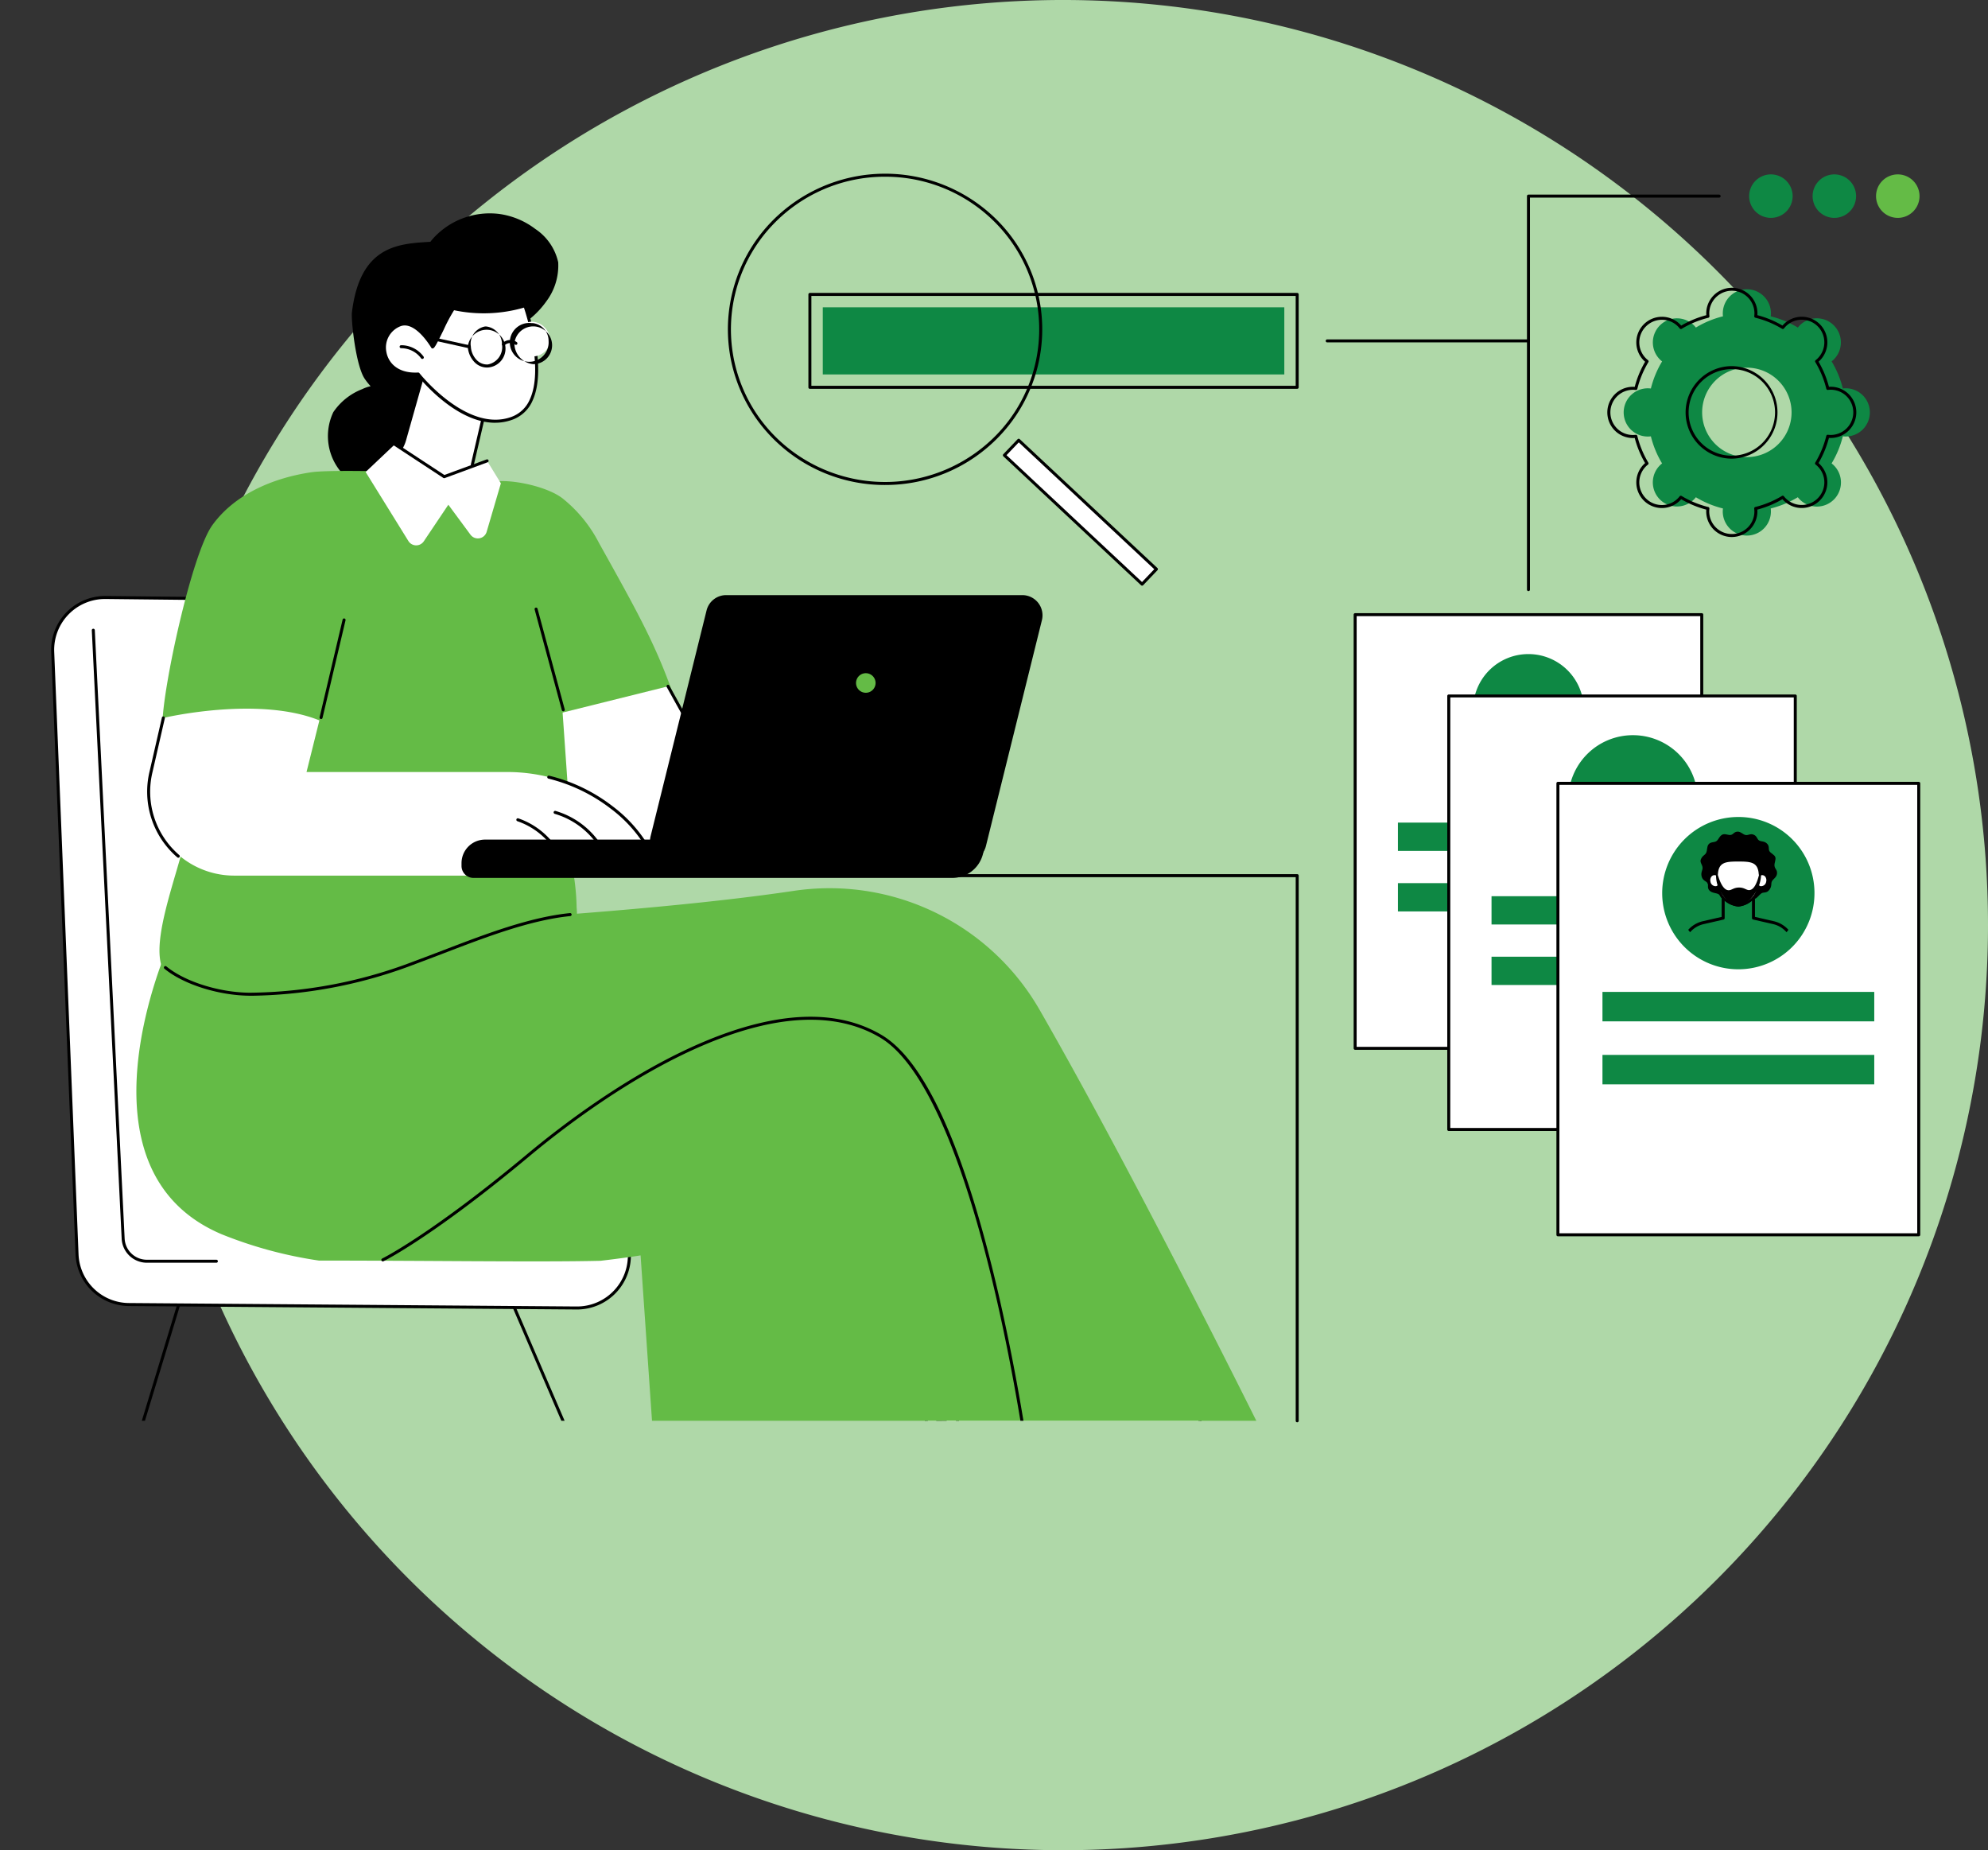 <svg xmlns="http://www.w3.org/2000/svg" xmlns:xlink="http://www.w3.org/1999/xlink" width="234.841" height="218.52" viewBox="0 0 234.841 218.52"><rect x="0" y="0" width="234.841" height="218.52" fill="#333333" stroke="none"/><defs><clipPath id="a"><rect width="147.208" height="147.119" fill="none"/></clipPath><clipPath id="b"><rect width="226.841" height="198.003" fill="none"/></clipPath><clipPath id="c"><path d="M617.012,249.191a7.338,7.338,0,1,0,7.338-7.307,7.323,7.323,0,0,0-7.338,7.307" transform="translate(-617.012 -241.884)" fill="none"/></clipPath></defs><g transform="translate(-5547.337 -2175.699)"><path d="M240.52,179.26A109.26,109.26,0,1,0,131.26,288.52,109.26,109.26,0,0,0,240.52,179.26" transform="translate(5541.658 2105.699)" fill="#afd8a8"/><g transform="translate(5547.337 2196.216)"><g transform="translate(6.029 0.168)"><g clip-path="url(#a)"><path d="M8.638,427.266a.181.181,0,0,1-.052-.008.177.177,0,0,1-.118-.221l25.207-82.92a.177.177,0,0,1,.34.1L8.808,427.141a.177.177,0,0,1-.169.126" transform="translate(-11.775 -233.767)"/><path d="M193.318,427.266a.177.177,0,0,1-.163-.107l-35.647-82.92a.177.177,0,0,1,.326-.14l35.647,82.921a.178.178,0,0,1-.163.247" transform="translate(-112.98 -233.767)"/><path d="M63.647,332.983H95.3a4.651,4.651,0,1,1,0,9.3H63.647a4.651,4.651,0,1,1,0-9.3" transform="translate(-46.092 -226.292)" fill="#fff"/><path d="M94.923,342.087H63.272a4.829,4.829,0,1,1,0-9.657H94.923a4.829,4.829,0,1,1,0,9.657m-31.651-9.3a4.474,4.474,0,1,0,0,8.947H94.923a4.474,4.474,0,1,0,0-8.947Z" transform="translate(-45.717 -225.916)"/><path d="M86.9,225.78l.59,7.423a6.186,6.186,0,0,1-6.222,6.676l-52.879-.407a6.186,6.186,0,0,1-6.125-5.936L19.39,162.4a6.186,6.186,0,0,1,6.248-6.435l19.643.211,7.312,68.9Z" transform="translate(-19.193 -106.083)" fill="#fff"/><path d="M80.948,239.681h-.057l-52.879-.407a6.358,6.358,0,0,1-6.3-6.106l-2.874-71.133a6.363,6.363,0,0,1,6.356-6.62h.071l19.643.211a.178.178,0,0,1,.175.159l7.295,68.743,34.153.7a.178.178,0,0,1,.173.163l.59,7.423a6.364,6.364,0,0,1-6.344,6.867M25.192,155.769a6.009,6.009,0,0,0-6,6.251l2.874,71.133a6,6,0,0,0,5.95,5.766l52.879.407h.054a6.008,6.008,0,0,0,5.99-6.484l-.577-7.263-34.148-.7a.178.178,0,0,1-.173-.159l-7.3-68.742-19.485-.21h-.067" transform="translate(-18.817 -105.708)"/><path d="M48.517,242.341h-8.21a2.98,2.98,0,0,1-2.979-2.837L33.8,167.649a.177.177,0,1,1,.354-.017l3.525,71.855a2.626,2.626,0,0,0,2.625,2.5h8.21a.177.177,0,1,1,0,.355" transform="translate(-28.984 -113.89)"/><path d="M147.882,20.391a6.383,6.383,0,0,0-2.718-3.974,9.076,9.076,0,0,0-4.255-1.769,9.036,9.036,0,0,0-7.359,2.432,7.152,7.152,0,0,0-.776.858h-.008c-3.724.229-8.3.391-9.262,8.353-.1.869.444,6.273,1.528,7.848a8.19,8.19,0,0,0,.681.855,4.388,4.388,0,0,0-.988.343,7.308,7.308,0,0,0-3.418,2.721,6.584,6.584,0,0,0,1.077,7.252,6.139,6.139,0,0,0,6.826,1.506,5.6,5.6,0,0,0,2.886-2.534,5.907,5.907,0,0,0,.144-4.651,8.143,8.143,0,0,0-1.13-2.293c.146,0,.291-.013.436-.026a12.713,12.713,0,0,0,7.016-3.418,16.067,16.067,0,0,0,4.268-5.733q.141-.075.278-.153a10.341,10.341,0,0,0,3.368-3.044,7.048,7.048,0,0,0,1.4-4.575" transform="translate(-87.963 -10.064)"/><path d="M61.881,149.7c-.588-1.263-1.374-2.648-1.374-2.648-.393-.693-.668-1.134-.668-1.134-1.209-1.831-.819-.441-.8-6.614.013-4.173,3.45-20.135,5.9-23.521,2.648-3.664,7.175-5.567,11.655-6.24,1.8-.271,7.984-.12,7.984-.12s5.443,5.547,13.5,1.234c2.23-.36,6.517.594,8.277,2.005a16.258,16.258,0,0,1,4.252,5.219c4.308,7.721,6.461,11.582,8.441,16.985,2.838,7.742,2.85,10.6,2.682,12.429-.406,4.425-2.191,6.4-2.717,6.944a7.268,7.268,0,0,1-3.7,2.3c-3.672.773-6.309-2.529-7.509-1.535-.738.611.091,2,.164,5.921a14.449,14.449,0,0,1-.208,3.949c-1.3,3.971-12.558,2.465-25.951,3.16-14.469.75-20.8,3.488-22.591.446-2.324-3.951,3.871-16.2,2.668-18.783" transform="translate(-45.882 -74.447)" fill="#64bb46"/><path d="M230.46,208.345l-22.132,1.35q-.4-5.829-.8-11.66c-.135-1.934-.3-4.353-.441-6.286l12.458-3.1Z" transform="translate(-146.656 -128.276)" fill="#fff"/><path d="M221.46,208.769a.178.178,0,0,1-.176-.154l-.676-5.084a.177.177,0,1,1,.351-.047l.655,4.925,17.733-.607L228.57,188.359a.177.177,0,0,1,.31-.172l10.919,19.7a.177.177,0,0,1-.149.263l-18.183.622h-.006" transform="translate(-155.84 -127.901)"/><path d="M117.812,175.553a.178.178,0,0,1-.173-.218l2.718-11.53a.177.177,0,1,1,.345.082l-2.718,11.53a.178.178,0,0,1-.172.137" transform="translate(-85.913 -111.313)"/><path d="M200.172,171.925a.177.177,0,0,1-.171-.131l-3.212-11.887a.177.177,0,1,1,.342-.092l3.212,11.887a.178.178,0,0,1-.125.218.176.176,0,0,1-.046.006" transform="translate(-139.661 -108.606)"/><path d="M115.243,216.6H64.886a10.058,10.058,0,0,1-9.8-12.3l1.449-6.326s11.148-2.639,18.423.293l-1.519,6.1h23.61a20.178,20.178,0,0,1,12.426,4.173,16.4,16.4,0,0,1,5.773,8.061" transform="translate(-43.258 -133.87)" fill="#fff"/><path d="M57.885,216.419a.177.177,0,0,1-.114-.042A10.218,10.218,0,0,1,54.5,206.192l1.449-6.326a.177.177,0,1,1,.346.08l-1.449,6.326A9.866,9.866,0,0,0,58,216.106a.178.178,0,0,1-.114.313" transform="translate(-42.852 -135.801)"/><path d="M214.814,233.518a.178.178,0,0,1-.169-.125,16.129,16.129,0,0,0-5.713-7.974,19.84,19.84,0,0,0-7.338-3.535.177.177,0,0,1,.066-.349,19.962,19.962,0,0,1,7.491,3.6,16.479,16.479,0,0,1,5.833,8.149.177.177,0,0,1-.169.23" transform="translate(-142.83 -150.608)"/><path d="M210.038,240.278a.177.177,0,0,1-.164-.11,9.282,9.282,0,0,0-5.958-5.325.178.178,0,0,1,.1-.342,9.646,9.646,0,0,1,6.19,5.533.177.177,0,0,1-.1.231.175.175,0,0,1-.067.013" transform="translate(-144.417 -159.409)"/><path d="M195.382,242.242a.177.177,0,0,1-.162-.105,8.6,8.6,0,0,0-5.036-4.576.177.177,0,0,1,.113-.336,8.956,8.956,0,0,1,5.247,4.768.177.177,0,0,1-.09.234.175.175,0,0,1-.072.015" transform="translate(-135.098 -161.258)"/><path d="M150.274,84.675l.706-2.011,2.109-9.341-7.178-3.6-2.58,9.124a4.226,4.226,0,0,1-2.83,2.891l-.062.163,1.119,2.777Z" transform="translate(-101.398 -47.515)" fill="#fff"/><path d="M173.488,95.842a.16.16,0,0,1-.04,0,.177.177,0,0,1-.133-.213l1.21-5.213a.177.177,0,0,1,.346.081l-1.21,5.213a.178.178,0,0,1-.173.137" transform="translate(-123.721 -61.472)"/><path d="M138.045,99.589l-3.457,3.269,5.052,8.152a1.084,1.084,0,0,0,1.82.034l2.9-4.32,2.614,3.539a1.083,1.083,0,0,0,1.911-.339l1.68-5.725-1.631-2.658-5.07,1.87Z" transform="translate(-97.426 -67.798)" fill="#fff"/><path d="M150.807,103.213a.177.177,0,0,1-.1-.029l-5.824-3.822a.177.177,0,1,1,.194-.3l5.749,3.773L155.816,101a.177.177,0,1,1,.123.333l-5.07,1.87a.176.176,0,0,1-.061.011" transform="translate(-104.365 -67.422)"/><path d="M147.219,53.454s-1.861-3.237-3.766-2.644c-2.9.9-2.715,6.091,2.069,5.841,0,0,5.659,7.229,11.089,5.223s1.588-13.1,1.512-13.288a16.711,16.711,0,0,1-8.389.341c-.3-.074-2.208,4.425-2.515,4.527" transform="translate(-102.148 -33.162)" fill="#fff"/><path d="M154.228,62.033c-4.511,0-8.605-4.881-9.165-5.576-2.587.1-3.776-1.329-4.023-2.713a3.034,3.034,0,0,1,1.985-3.478c1.74-.541,3.375,1.777,3.842,2.512.215-.344.624-1.181.965-1.878,1.16-2.37,1.322-2.58,1.568-2.52a16.638,16.638,0,0,0,8.29-.337.177.177,0,0,1,.222.1c.027.069,2.559,7.224.761,11.233a4.121,4.121,0,0,1-2.376,2.286,5.929,5.929,0,0,1-2.068.368M145.145,56.1a.178.178,0,0,1,.14.068c.056.072,5.642,7.1,10.888,5.166a3.776,3.776,0,0,0,2.172-2.09c1.591-3.531-.355-9.748-.71-10.811a17.05,17.05,0,0,1-8.254.309,19.7,19.7,0,0,0-1.231,2.315c-.873,1.784-1.072,2.132-1.252,2.192a.177.177,0,0,1-.21-.08c-.018-.031-1.813-3.108-3.559-2.564a2.689,2.689,0,0,0-1.741,3.077c.224,1.252,1.327,2.545,3.747,2.417h.009" transform="translate(-101.772 -32.787)"/><path d="M149.785,64.739a.178.178,0,0,1-.144-.073,2.915,2.915,0,0,0-2.331-1.193h-.027a.177.177,0,0,1,0-.355h.029a3.276,3.276,0,0,1,2.619,1.34.177.177,0,0,1-.144.281" transform="translate(-105.926 -43.031)"/><path d="M176.772,57.948a2.056,2.056,0,1,1-2.193-2.274,2.253,2.253,0,0,1,2.193,2.274" transform="translate(-123.326 -37.972)" fill="#fff"/><path d="M174.429,60.32a2.051,2.051,0,0,1-1.48-.664,2.851,2.851,0,0,1-.764-1.779,2.231,2.231,0,1,1,2.382,2.438c-.046,0-.092.005-.138.005m-.1-4.849c-.037,0-.074,0-.11,0a2.08,2.08,0,0,0-1.678,2.376,2.5,2.5,0,0,0,.666,1.558,1.687,1.687,0,0,0,1.337.552,2.08,2.08,0,0,0,1.678-2.376,2.111,2.111,0,0,0-1.892-2.114" transform="translate(-122.951 -37.597)"/><path d="M193.924,56.707a2.056,2.056,0,1,1-2.192-2.274,2.253,2.253,0,0,1,2.192,2.274" transform="translate(-134.975 -37.13)" fill="#fff"/><path d="M191.585,59.079a2.462,2.462,0,0,1-2.247-2.443,2.231,2.231,0,1,1,2.382,2.438c-.045,0-.091.005-.135.005m-.1-4.849c-.037,0-.073,0-.11,0a2.293,2.293,0,1,0,2,2.11,2.111,2.111,0,0,0-1.892-2.114" transform="translate(-134.6 -36.754)"/><path d="M184.952,61.861a.177.177,0,0,1-.118-.31,1.316,1.316,0,0,1,1.7-.111.177.177,0,1,1-.225.274.983.983,0,0,0-1.239.1.177.177,0,0,1-.117.045" transform="translate(-131.506 -41.708)"/><path d="M161.825,61.158a.174.174,0,0,1-.038,0l-4.987-1.1a.177.177,0,0,1,.076-.346l4.987,1.1a.177.177,0,0,1-.038.35" transform="translate(-112.414 -40.713)"/><path d="M227.865,249.588H171.3a1.414,1.414,0,0,1-1.414-1.414v-.333a2.781,2.781,0,0,1,2.781-2.78h59.274l-.476,1.768a3.729,3.729,0,0,1-3.6,2.759" transform="translate(-121.396 -166.585)"/><path d="M276.818,186.626H241.839a2.3,2.3,0,0,1-2.232-2.852l6.611-26.666a2.3,2.3,0,0,1,2.232-1.746h34.979a2.3,2.3,0,0,1,2.232,2.852L279.05,184.88a2.3,2.3,0,0,1-2.232,1.746" transform="translate(-168.696 -105.672)"/><path d="M276.631,186.527H241.652a2.388,2.388,0,0,1-2.318-2.962l6.611-26.666a2.384,2.384,0,0,1,2.318-1.813h34.979a2.387,2.387,0,0,1,2.318,2.962l-6.611,26.666a2.383,2.383,0,0,1-2.318,1.814m-28.368-31.264a2.207,2.207,0,0,0-2.146,1.678l-6.611,26.666a2.211,2.211,0,0,0,2.146,2.742h34.979a2.207,2.207,0,0,0,2.146-1.678L285.388,158a2.21,2.21,0,0,0-2.146-2.742Z" transform="translate(-168.509 -105.484)"/><path d="M317.415,184.981a1.155,1.155,0,1,1-1.155-1.155,1.155,1.155,0,0,1,1.155,1.155" transform="translate(-220.012 -125.002)" fill="#64bb46"/><path d="M359.155,376.4s13.913,40.143,14.875,41.287c.63.749,4.578,4.311,7.228,6.679a1.458,1.458,0,0,1-.807,2.536l-40.556,4.654-6.052-46.2Z" transform="translate(-232.736 -255.777)" fill="#fff"/><path d="M339.519,431.361a.177.177,0,0,1-.176-.154L333.291,385a.177.177,0,0,1,.117-.19l25.313-8.954a.178.178,0,0,1,.227.109c4.809,13.874,14.1,40.346,14.843,41.231.471.56,3.031,2.926,7.21,6.661a1.636,1.636,0,0,1-.9,2.844l-40.556,4.654h-.021m-5.857-46.26,6.011,45.887,40.383-4.634a1.281,1.281,0,0,0,.709-2.227c-2.965-2.65-6.629-5.964-7.246-6.7-.949-1.129-13.735-37.967-14.848-41.174Z" transform="translate(-232.36 -255.402)"/><path d="M243.3,467.674l2.413,31.618a5.71,5.71,0,0,0,5.182,5.252L289.239,508a1.462,1.462,0,0,0,1.256-2.391l-8.11-9.765L278.269,457.2Z" transform="translate(-171.247 -310.644)" fill="#fff"/><path d="M289,507.805c-.051,0-.1,0-.156-.007L250.5,504.345a5.87,5.87,0,0,1-5.343-5.416l-2.413-31.618a.177.177,0,0,1,.126-.184l34.973-10.477a.177.177,0,0,1,.227.151l4.111,38.591,8.076,9.723A1.64,1.64,0,0,1,289,507.805m-45.9-40.378,2.4,31.476a5.516,5.516,0,0,0,5.021,5.089l38.349,3.453a1.285,1.285,0,0,0,1.1-2.1l-8.11-9.765a.177.177,0,0,1-.04-.094l-4.094-38.432Z" transform="translate(-170.873 -310.268)"/><path d="M54.025,269.634s-11.886,26.514,6.26,34.18a49.984,49.984,0,0,0,11.5,3.107c12.013-.011,26.15.2,33.25.022,2.952-.343,4.729-.637,4.729-.637l2.255,32.652L182.828,326.5s-14.687-29.636-25.932-49.2a28.618,28.618,0,0,0-29.024-14.048c-25.839,3.842-69.9,4.81-73.847,6.388" transform="translate(-40.121 -178.722)" fill="#64bb46"/><path d="M216.88,363.6a.177.177,0,0,1-.176-.154c-.014-.11-1.483-11.111-4.359-22.814-3.8-15.452-8.31-25.1-13.048-27.906-5.184-3.068-12.165-2.783-20.749.848-8.654,3.66-16.7,9.837-20.719,13.193-11.384,9.5-17.141,12.346-17.2,12.374a.177.177,0,0,1-.155-.319c.056-.028,5.782-2.864,17.126-12.327,4.038-3.369,12.112-9.57,20.808-13.248s15.781-3.954,21.068-.826c4.891,2.895,9.337,12.359,13.213,28.13,2.881,11.721,4.351,22.739,4.366,22.849a.177.177,0,0,1-.153.2l-.023,0" transform="translate(-101.356 -210.866)"/><path d="M70.839,281.866l-.4,0c-3.68-.035-7.811-1.346-10.048-3.188a.177.177,0,0,1,.226-.274c2.18,1.795,6.22,3.073,9.826,3.107a55.379,55.379,0,0,0,19.487-3.732c1.126-.415,2.292-.862,3.419-1.293,5-1.916,10.175-3.9,14.945-4.379a.177.177,0,0,1,.036.353c-4.723.477-9.873,2.449-14.853,4.357-1.128.432-2.3.879-3.423,1.295a55.909,55.909,0,0,1-19.21,3.755" transform="translate(-46.993 -184.95)"/></g></g><g clip-path="url(#b)"><path d="M274.6,322.517a.177.177,0,0,1-.177-.177V258.131h-95.53a.177.177,0,0,1,0-.355H274.6a.177.177,0,0,1,.177.177v64.386a.177.177,0,0,1-.177.177" transform="translate(-121.362 -175.051)"/><path d="M609.433,45.376a2.85,2.85,0,0,0,.023.345,11.611,11.611,0,0,0-3.2,1.327,2.846,2.846,0,1,0-3.991,4,11.64,11.64,0,0,0-1.326,3.2,2.848,2.848,0,1,0,0,5.649,11.622,11.622,0,0,0,1.324,3.2,2.89,2.89,0,0,0-.26.228,2.845,2.845,0,1,0,4.022,4.026,2.894,2.894,0,0,0,.228-.261,11.591,11.591,0,0,0,3.2,1.326,2.844,2.844,0,1,0,5.643,0,11.612,11.612,0,0,0,3.2-1.327,2.9,2.9,0,0,0,.228.261,2.847,2.847,0,1,0,3.764-4.256,11.649,11.649,0,0,0,1.326-3.2,2.847,2.847,0,1,0,.346-5.673,2.919,2.919,0,0,0-.346.023,11.627,11.627,0,0,0-1.324-3.2,2.9,2.9,0,0,0,.26-.228,2.845,2.845,0,1,0-4.021-4.026,2.755,2.755,0,0,0-.228.261,11.593,11.593,0,0,0-3.2-1.326,2.844,2.844,0,1,0-5.666-.344m8.124,11.692a5.282,5.282,0,1,1-5.281-5.287,5.289,5.289,0,0,1,5.281,5.287" transform="translate(-405.922 -28.88)" fill="#0e8844"/><path d="M606.369,71.414a3.022,3.022,0,0,1-3.021-3.025c0-.067,0-.137.009-.211a11.77,11.77,0,0,1-2.966-1.229c-.048.056-.1.108-.143.155a3.02,3.02,0,0,1-4.274,0,3.031,3.031,0,0,1,0-4.278c.048-.048.1-.095.156-.143a11.794,11.794,0,0,1-1.228-2.969c-.074.006-.143.009-.211.009h0a3.025,3.025,0,0,1,0-6.051c.067,0,.137,0,.211.009a11.809,11.809,0,0,1,1.229-2.97q-.084-.072-.155-.143a3.026,3.026,0,0,1,2.139-5.165h0a3,3,0,0,1,2.136.886c.047.047.095.1.143.155a11.769,11.769,0,0,1,2.966-1.231c-.006-.074-.008-.144-.008-.212a3.028,3.028,0,0,1,3.022-3.025h0A3.021,3.021,0,0,1,609.4,45c0,.067,0,.137-.009.211a11.755,11.755,0,0,1,2.966,1.229c.048-.057.1-.108.143-.155a3.019,3.019,0,0,1,4.274,0,3.031,3.031,0,0,1,0,4.278c-.047.047-.1.095-.155.143a11.785,11.785,0,0,1,1.228,2.969c.074-.006.143-.009.211-.009h0a3.022,3.022,0,0,1,3.021,3.024,3.029,3.029,0,0,1-3.023,3.026c-.067,0-.137,0-.211-.009a11.8,11.8,0,0,1-1.229,2.97c.056.048.107.1.155.143a3.026,3.026,0,0,1-2.139,5.165h0a3,3,0,0,1-2.136-.885c-.047-.048-.095-.1-.143-.155a11.777,11.777,0,0,1-2.967,1.231c.006.074.009.144.009.211a3.029,3.029,0,0,1-3.022,3.026Zm-6.018-4.873a.179.179,0,0,1,.092.025,11.406,11.406,0,0,0,3.149,1.305.177.177,0,0,1,.133.194,2.664,2.664,0,0,0,2.644,2.994h0a2.656,2.656,0,0,0,2.646-3,.177.177,0,0,1,.133-.193,11.425,11.425,0,0,0,3.15-1.307.178.178,0,0,1,.231.043,2.582,2.582,0,0,0,.213.244,2.665,2.665,0,0,0,3.772,0,2.657,2.657,0,0,0-.243-3.991.177.177,0,0,1-.042-.231,11.452,11.452,0,0,0,1.305-3.154.177.177,0,0,1,.194-.133,2.71,2.71,0,0,0,.324.021,2.67,2.67,0,0,0,0-5.34h0a2.624,2.624,0,0,0-.324.022.177.177,0,0,1-.193-.134,11.459,11.459,0,0,0-1.3-3.153.177.177,0,0,1,.042-.231,2.643,2.643,0,0,0,.244-.214,2.676,2.676,0,0,0,0-3.777,2.665,2.665,0,0,0-3.771,0,2.581,2.581,0,0,0-.213.245.178.178,0,0,1-.231.043,11.4,11.4,0,0,0-3.15-1.305.177.177,0,0,1-.133-.194,2.734,2.734,0,0,0,.022-.324,2.667,2.667,0,0,0-2.666-2.669h0A2.673,2.673,0,0,0,603.709,45a2.617,2.617,0,0,0,.022.324.178.178,0,0,1-.133.194,11.407,11.407,0,0,0-3.15,1.307.178.178,0,0,1-.231-.043,2.692,2.692,0,0,0-.213-.245,2.665,2.665,0,0,0-3.772,0,2.657,2.657,0,0,0,.243,3.991.177.177,0,0,1,.042.231,11.441,11.441,0,0,0-1.305,3.154.178.178,0,0,1-.193.133,2.594,2.594,0,0,0-.324-.022,2.672,2.672,0,0,0-1.887,4.559,2.646,2.646,0,0,0,1.885.781h0a2.683,2.683,0,0,0,.324-.021.178.178,0,0,1,.193.133,11.455,11.455,0,0,0,1.3,3.153.177.177,0,0,1-.042.231,2.643,2.643,0,0,0-.245.214,2.676,2.676,0,0,0,0,3.776,2.652,2.652,0,0,0,3.985-.245.177.177,0,0,1,.14-.068M603.532,45h0Zm2.839,17.159a5.46,5.46,0,0,1-5.457-5.464,5.472,5.472,0,0,1,5.461-5.467h0a5.466,5.466,0,0,1,0,10.931Zm.005-10.577h0a5.113,5.113,0,0,0-3.612,8.726,5.066,5.066,0,0,0,3.608,1.5h0a5.114,5.114,0,0,0,3.612-8.726,5.066,5.066,0,0,0-3.608-1.5" transform="translate(-401.794 -28.505)"/><path d="M355.313,55.2H297.748a.177.177,0,0,1-.177-.177V44.048a.177.177,0,0,1,.177-.177h57.564a.177.177,0,0,1,.177.177V55.02a.177.177,0,0,1-.177.177m-57.387-.355h57.21V44.226h-57.21Z" transform="translate(-202.076 -29.792)"/><rect width="54.521" height="7.929" transform="translate(97.194 15.778)" fill="#0e8844"/><path d="M286.505,36.763a18.6,18.6,0,0,1-12.746-5.015,18.267,18.267,0,0,1-.743-26,18.712,18.712,0,0,1,26.244-.736,18.268,18.268,0,0,1,.743,26,18.6,18.6,0,0,1-13.5,5.75m.01-36.408A18.245,18.245,0,0,0,273.274,6,17.912,17.912,0,0,0,274,31.489a18.356,18.356,0,0,0,25.744-.721,17.913,17.913,0,0,0-.728-25.494,18.244,18.244,0,0,0-12.5-4.919" transform="translate(-181.957 0)"/><path d="M371.406,98.088l-1.69,1.771,16.267,15.225,1.69-1.771Z" transform="translate(-251.068 -66.61)" fill="#fff"/><path d="M385.608,114.887a.177.177,0,0,1-.121-.048L369.22,99.614a.178.178,0,0,1-.056-.125.175.175,0,0,1,.049-.127l1.69-1.771a.178.178,0,0,1,.25-.007l16.267,15.225a.177.177,0,0,1,.007.252l-1.69,1.771a.176.176,0,0,1-.128.055M369.593,99.477,385.6,114.46l1.445-1.514L371.038,97.963Z" transform="translate(-250.693 -66.235)"/><path d="M511.948,90.7a.177.177,0,0,1-.177-.177v-29.2H488.175a.177.177,0,1,1,0-.355h23.772a.177.177,0,0,1,.177.177V90.521a.177.177,0,0,1-.177.177" transform="translate(-331.391 -41.401)"/><rect width="40.947" height="51.219" transform="translate(160.083 52.076)" fill="#fff"/><path d="M539.4,213.294H498.456a.177.177,0,0,1-.177-.177V161.9a.178.178,0,0,1,.177-.177H539.4a.177.177,0,0,1,.177.177v51.219a.177.177,0,0,1-.177.177m-40.77-.355h40.593V162.075H498.633Z" transform="translate(-338.372 -109.821)"/><rect width="30.844" height="3.342" transform="translate(165.135 76.638)" fill="#0e8844"/><rect width="30.844" height="3.342" transform="translate(165.135 83.786)" fill="#0e8844"/><path d="M542.26,183.291a6.536,6.536,0,1,0,6.536-6.505,6.521,6.521,0,0,0-6.536,6.505" transform="translate(-368.24 -120.052)" fill="#0e8844"/><rect width="40.933" height="51.202" transform="translate(171.143 61.678)" fill="#fff"/><path d="M573.852,243.2H532.918a.177.177,0,0,1-.177-.177v-51.2a.178.178,0,0,1,.177-.177h40.933a.177.177,0,0,1,.177.177v51.2a.177.177,0,0,1-.177.177m-40.756-.355h40.578V191.994H533.1Z" transform="translate(-361.776 -130.139)"/><path d="M577.289,214.243a7.644,7.644,0,1,0,7.644-7.608,7.626,7.626,0,0,0-7.644,7.608" transform="translate(-392.027 -140.322)" fill="#0e8844"/><rect width="30.833" height="3.34" transform="translate(176.193 85.33)" fill="#0e8844"/><rect width="30.833" height="3.34" transform="translate(176.193 92.476)" fill="#0e8844"/><rect width="42.625" height="53.317" transform="translate(184.039 72.002)" fill="#fff"/><path d="M615.728,277.485H573.1a.177.177,0,0,1-.177-.177V223.99a.177.177,0,0,1,.177-.177h42.625a.177.177,0,0,1,.177.177v53.317a.177.177,0,0,1-.177.177m-42.448-.355h42.27V224.167h-42.27Z" transform="translate(-389.065 -151.988)"/><rect width="32.107" height="3.478" transform="translate(189.298 96.633)" fill="#0e8844"/><rect width="32.107" height="3.478" transform="translate(189.298 104.074)" fill="#0e8844"/><path d="M629.84,245.7a8.994,8.994,0,1,1-8.994-8.956,8.975,8.975,0,0,1,8.994,8.956" transform="translate(-415.498 -160.77)" fill="#0e8844"/></g><g transform="translate(198.009 77.625)"><g clip-path="url(#c)"><path d="M634.993,247.087c-.037.446-.456.618-.6.907s.034.552-.3,1-.681.235-.949.424-.456.518-.754.644-.638.02-.952.082-.6.295-.921.3-.591-.3-.9-.36-.552.2-.834.09c-.567-.214-.427-.486-.681-.651s-.763-.124-1.065-.421c-.348-.341-.092-.632-.256-.9s-.559-.259-.691-.783c-.123-.488.129-.717.111-1.043s-.333-.625-.217-.941c.177-.485.488-.51.636-.8s.077-.728.273-.991c.259-.348.678-.208.945-.4s.3-.524.656-.743c.322-.2.732.074,1.046.012s.393-.4.827-.389c.369.006.6.339.915.4s.541-.194.931-.047c.436.165.4.519.657.685s.583.053.915.349c.363.323.153.661.317.925s.6.41.694.712-.14.687-.1,1.011c.049.418.342.45.3.932" transform="translate(-623.086 -242.046)"/><path d="M631.272,274.935h-14.75a.177.177,0,0,1-.174-.21l.9-4.738a3.335,3.335,0,0,1,2.459-2.33l2.223-.51v-2.828a.177.177,0,0,1,.177-.177h3.579a.177.177,0,0,1,.177.177v2.828l2.223.51a3.331,3.331,0,0,1,2.454,2.313.16.16,0,0,1,0,.016l.9,4.738a.177.177,0,0,1-.174.21m-14.536-.355h14.322l-.859-4.519A2.976,2.976,0,0,0,628.008,268l-2.361-.541a.177.177,0,0,1-.138-.173V264.5h-3.224v2.792a.177.177,0,0,1-.138.173l-2.361.541a2.976,2.976,0,0,0-2.193,2.067Z" transform="translate(-616.559 -256.999)"/><path d="M635.464,254.221a.635.635,0,0,0-.381.027c-.1-1.633-1.222-1.652-2.588-1.652s-2.485.019-2.588,1.652a.635.635,0,0,0-.381-.027.851.851,0,0,0,.407,1.63.611.611,0,0,0,.171-.072,2.406,2.406,0,0,0,4.78,0,.61.61,0,0,0,.171.072.851.851,0,0,0,.407-1.63" transform="translate(-625.158 -249.158)" fill="#fff"/><path d="M632.121,257.711a2.881,2.881,0,0,1-2.494-2.069l-.025.007a.965.965,0,0,1-1.112-.772,1.082,1.082,0,0,1,.109-.816.831.831,0,0,1,.511-.386.787.787,0,0,1,.266-.019c.2-1.612,1.494-1.612,2.745-1.612s2.544,0,2.745,1.612a.787.787,0,0,1,.266.019.832.832,0,0,1,.511.386,1.082,1.082,0,0,1,.109.816.964.964,0,0,1-1.112.772l-.025-.007a2.881,2.881,0,0,1-2.494,2.069m-2.39-2.484a.17.17,0,0,1,.062.011.176.176,0,0,1,.107.111,2.233,2.233,0,0,0,4.443,0,.178.178,0,0,1,.261-.1.45.45,0,0,0,.123.052.611.611,0,0,0,.682-.514.724.724,0,0,0-.069-.547.475.475,0,0,0-.292-.225.452.452,0,0,0-.275.02.178.178,0,0,1-.241-.155c-.089-1.417-.93-1.486-2.41-1.486s-2.321.069-2.41,1.486a.178.178,0,0,1-.081.138.177.177,0,0,1-.159.017.455.455,0,0,0-.276-.02.476.476,0,0,0-.292.225.726.726,0,0,0-.069.547.613.613,0,0,0,.683.514.44.44,0,0,0,.122-.052.178.178,0,0,1,.092-.026" transform="translate(-624.783 -248.784)"/><path d="M634.445,264.446a2.942,2.942,0,0,1-2.559-2.252.177.177,0,0,1,.337-.11,2.233,2.233,0,0,0,4.443,0,.177.177,0,1,1,.337.11,2.942,2.942,0,0,1-2.559,2.252" transform="translate(-627.107 -255.518)"/><path d="M631.693,256.948l.085-.181c.448,1.749.945,2.169,1.323,2.218.4.053.629-.319,1.315-.313.665.006.871.363,1.258.295.351-.062.789-.465,1.135-2.007l.191-.123a4.13,4.13,0,0,1-.568,2.277c-.242.4-.972,1.617-2.12,1.628-1.3.012-2.087-1.528-2.219-1.783a3.79,3.79,0,0,1-.4-2.01" transform="translate(-626.975 -251.991)"/></g></g><g clip-path="url(#b)"><path d="M690.572,2.815A2.568,2.568,0,1,0,693.14.248a2.568,2.568,0,0,0-2.568,2.567" transform="translate(-468.956 -0.168)" fill="#64bb46"/><path d="M667.219,2.815A2.568,2.568,0,1,0,669.787.248a2.568,2.568,0,0,0-2.568,2.567" transform="translate(-453.097 -0.168)" fill="#0e8844"/><path d="M643.865,2.815A2.568,2.568,0,1,0,646.433.248a2.568,2.568,0,0,0-2.568,2.567" transform="translate(-437.238 -0.168)" fill="#0e8844"/><path d="M562.251,25.145a.177.177,0,0,1-.177-.177V7.872a.177.177,0,0,1,.177-.177h22.524a.177.177,0,0,1,0,.355H562.429V24.968a.177.177,0,0,1-.177.177" transform="translate(-381.695 -5.226)"/></g></g></g></svg>